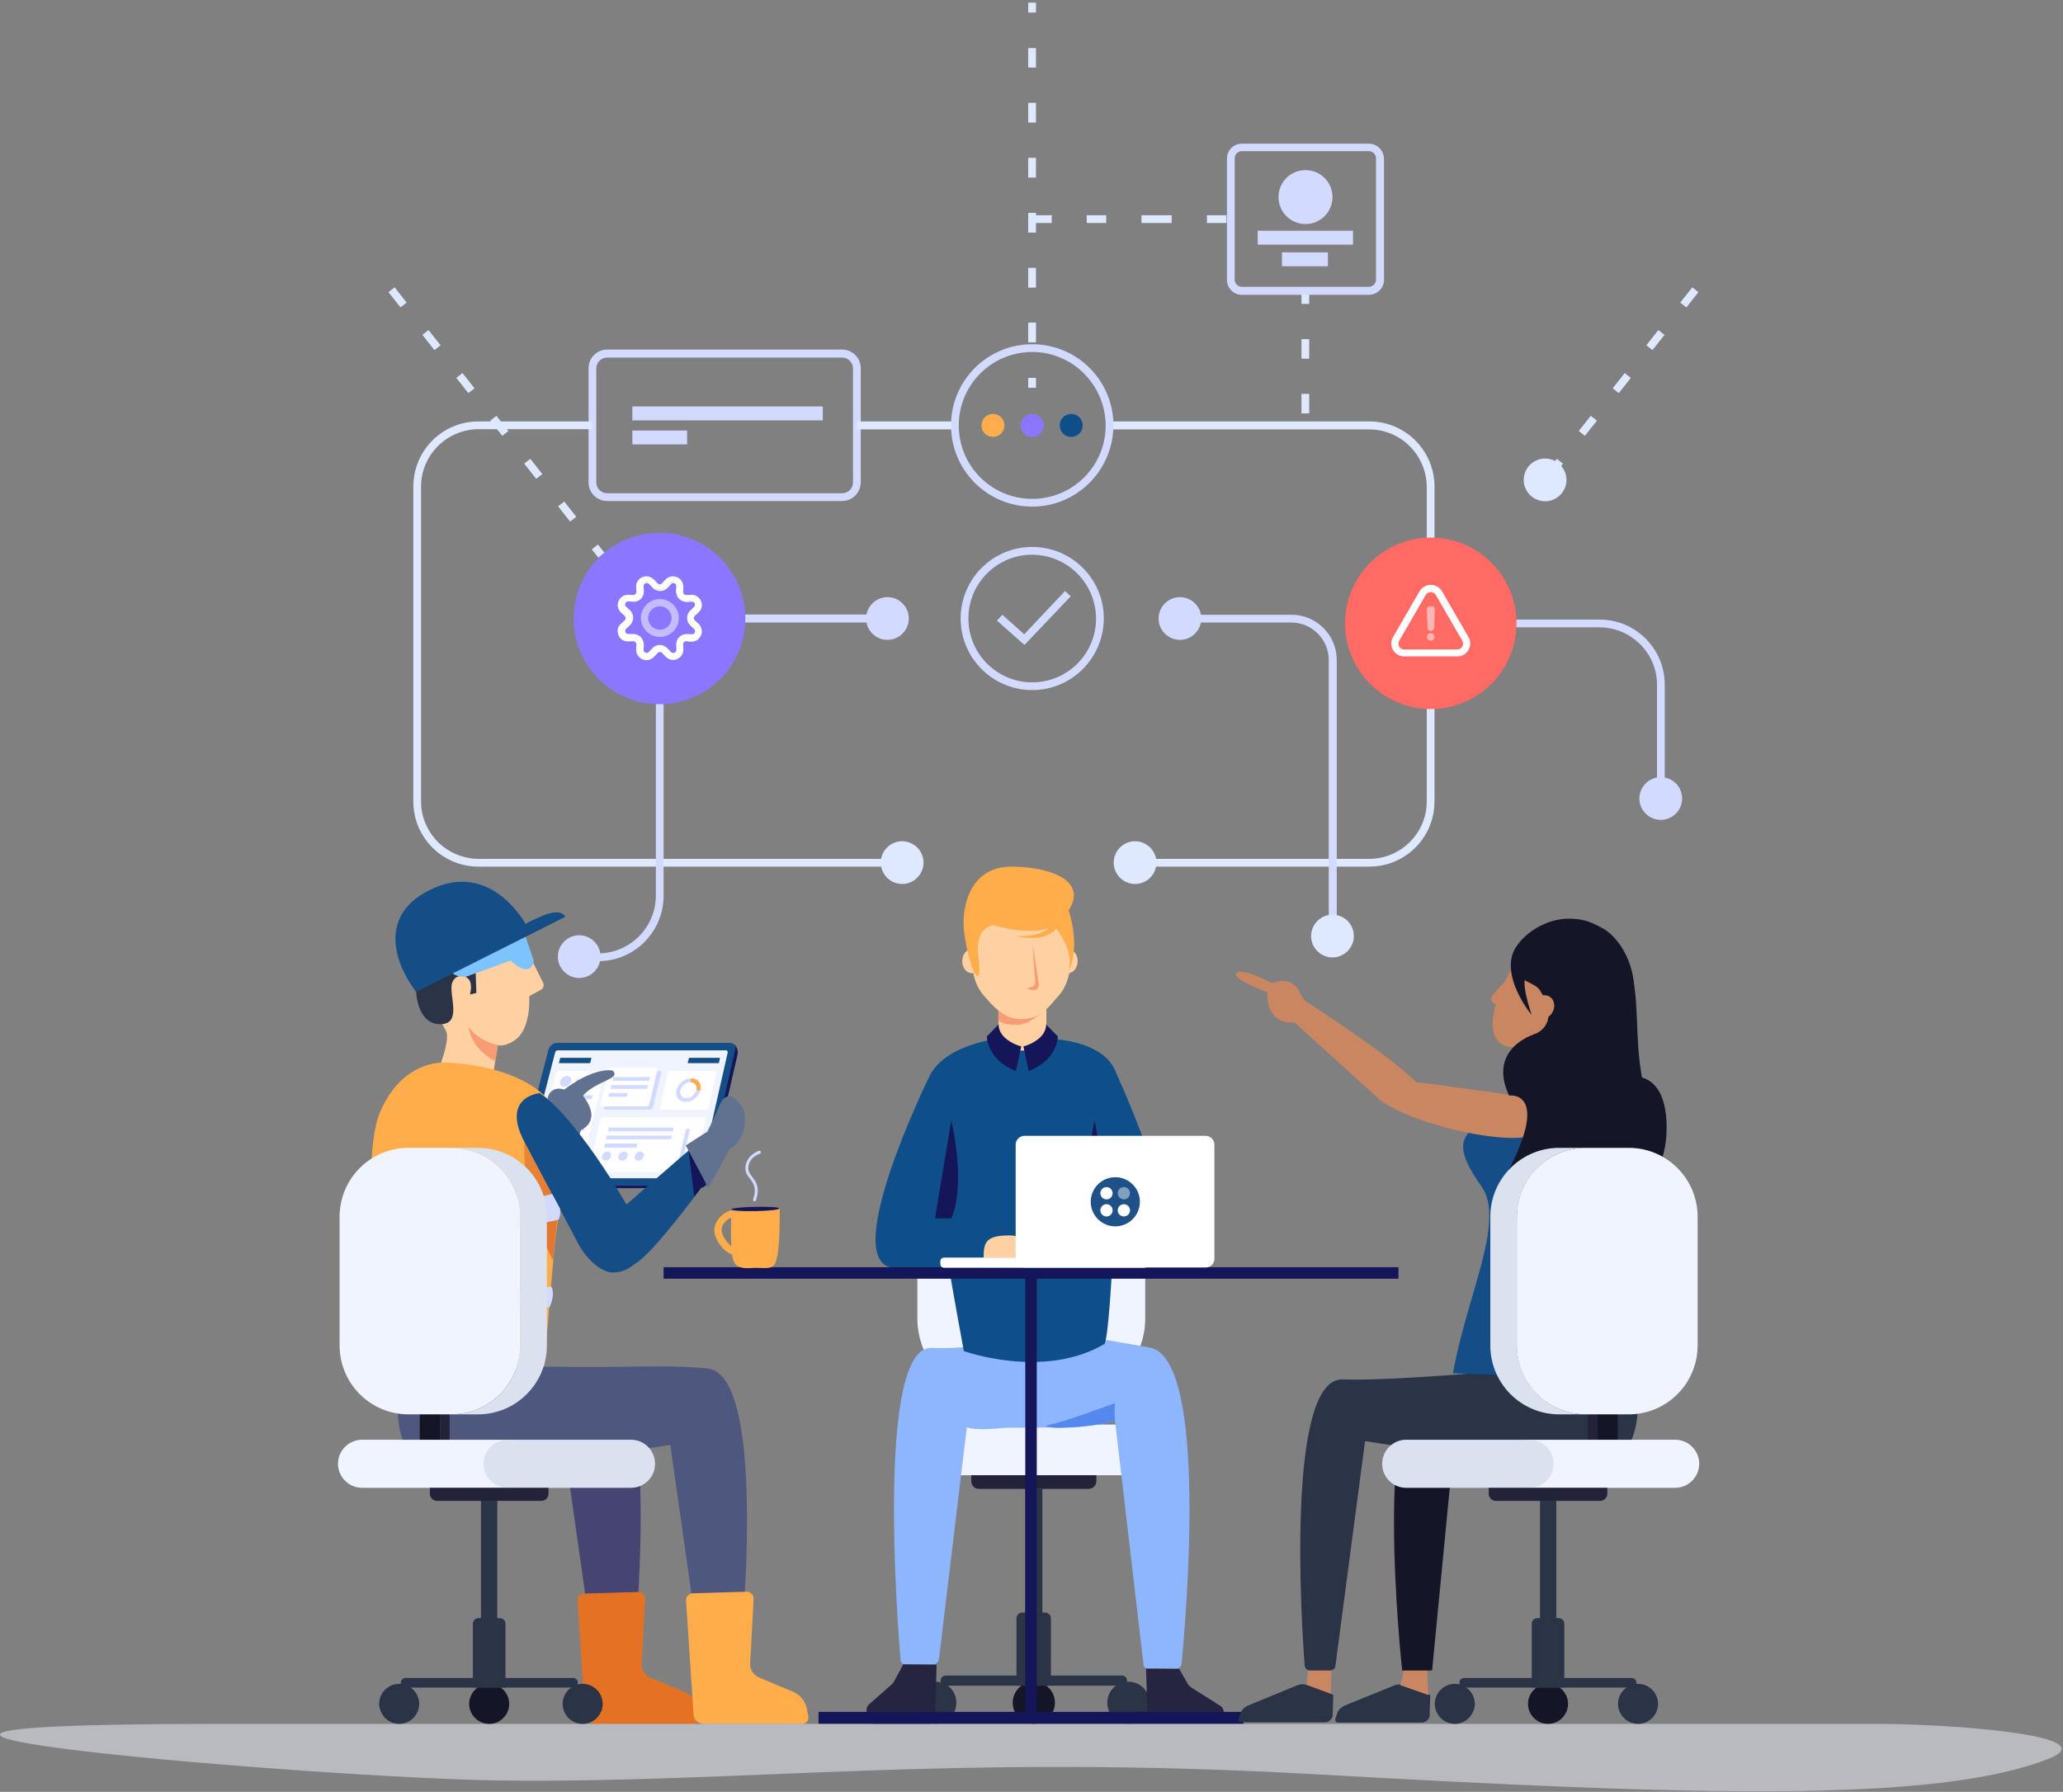 <svg xmlns="http://www.w3.org/2000/svg" xmlns:xlink="http://www.w3.org/1999/xlink" width="617px" height="536px" viewBox="0 0 617 536"><rect x="0" y="0" width="617" height="536" fill="#808080" stroke="none"/><title>logoPlan de travail 84</title><defs><linearGradient x1="48.675%" y1="4.472%" x2="51.863%" y2="80.382%" id="linearGradient-1"><stop stop-color="#C95020" offset="0%"></stop><stop stop-color="#B9230B" offset="72%"></stop></linearGradient></defs><g id="Page-1" stroke="none" stroke-width="1" fill="none" fill-rule="evenodd"><g id="Siteflow" transform="translate(-492, -8601)"><g id="Page"></g><g id="logoPlan-de-travail-84" transform="translate(492, 8601.795)" fill-rule="nonzero"><g id="Group" transform="translate(269.413, 333.455)"><path d="M39.785,181.427 L39.785,181.427 C36.269,181.427 33.473,178.631 33.473,175.116 L33.473,175.116 C33.473,171.601 36.269,168.805 39.785,168.805 L39.785,168.805 C43.3,168.805 46.096,171.601 46.096,175.116 L46.096,175.116 C46.096,178.551 43.22,181.427 39.785,181.427 Z" id="Path" fill="#151528"></path><rect id="Rectangle" fill="#151528" x="35.79" y="71.74" width="6.471" height="24.286"></rect><path d="M49.371,83.883 L28.68,83.883 C15.578,83.883 4.953,73.258 4.953,60.156 L4.953,23.727 C4.953,10.625 15.578,0 28.68,0 L49.371,0 C62.473,0 73.098,10.625 73.098,23.727 L73.098,60.156 C73.098,73.258 62.473,83.883 49.371,83.883 Z" id="Path" fill="#F0F4FF"></path><path d="M7.589,107.051 L66.787,107.051 C71.021,107.051 74.376,103.616 74.376,99.461 L74.376,99.461 C74.376,95.227 70.941,91.872 66.787,91.872 L7.589,91.872 C3.355,91.872 0,95.307 0,99.461 L0,99.461 C0,103.616 3.435,107.051 7.589,107.051 Z" id="Path" fill="#F0F4FF"></path><path d="M56.162,111.125 L23.327,111.125 C22.049,111.125 21.091,110.087 21.091,108.888 L21.091,107.051 L58.478,107.051 L58.478,108.888 C58.478,110.087 57.44,111.125 56.162,111.125 Z" id="Path" fill="#222238"></path><rect id="Rectangle" fill="#2B3447" x="37.228" y="111.125" width="5.113" height="37.867"></rect><path d="M44.897,170.003 L34.592,170.003 L34.592,149.871 C34.592,148.912 35.391,148.114 36.349,148.114 L43.14,148.114 C44.099,148.114 44.897,148.912 44.897,149.871 L44.897,170.003 Z" id="Path" fill="#2B3447"></path><path d="M66.148,170.003 L13.421,170.003 C12.543,170.003 11.903,169.284 11.903,168.485 L11.903,168.485 C11.903,167.606 12.622,166.967 13.421,166.967 L66.148,166.967 C67.027,166.967 67.666,167.686 67.666,168.485 L67.666,168.485 C67.666,169.284 66.947,170.003 66.148,170.003 Z" id="Path" fill="#2B3447"></path><path d="M10.306,181.427 L10.306,181.427 C6.791,181.427 3.994,178.631 3.994,175.116 L3.994,175.116 C3.994,171.601 6.791,168.805 10.306,168.805 L10.306,168.805 C13.821,168.805 16.617,171.601 16.617,175.116 L16.617,175.116 C16.617,178.551 13.821,181.427 10.306,181.427 Z" id="Path" fill="#2B3447"></path><path d="M68.065,181.427 L68.065,181.427 C64.55,181.427 61.754,178.631 61.754,175.116 L61.754,175.116 C61.754,171.601 64.55,168.805 68.065,168.805 L68.065,168.805 C71.58,168.805 74.376,171.601 74.376,175.116 L74.376,175.116 C74.376,178.551 71.58,181.427 68.065,181.427 Z" id="Path" fill="#2B3447"></path></g><rect id="Rectangle" fill="#DEE9FF" x="307.52" y="112.244" width="2.317" height="2.956"></rect><path d="M178.979,166.009 L176.982,163.532 L178.819,162.094 L180.816,164.571 L178.979,166.009 Z M170.511,155.224 L166.916,150.67 L168.753,149.232 L172.348,153.786 L170.511,155.224 Z M160.365,142.441 L156.77,137.888 L158.607,136.45 L162.202,141.003 L160.365,142.441 Z M150.219,129.579 L146.624,125.026 L148.462,123.588 L152.057,128.141 L150.219,129.579 Z M140.073,116.797 L136.478,112.244 L138.316,110.806 L141.911,115.359 L140.073,116.797 Z M129.927,103.935 L126.332,99.381 L128.17,97.943 L131.765,102.497 L129.927,103.935 Z M119.782,91.153 L116.187,86.599 L118.024,85.161 L121.619,89.715 L119.782,91.153 Z" id="Shape" fill="#DEE9FF"></path><path d="M251.837,149.072 L181.615,149.072 C178.5,149.072 176.023,146.596 176.023,143.48 L176.023,109.368 C176.023,106.252 178.5,103.775 181.615,103.775 L251.837,103.775 C254.953,103.775 257.43,106.252 257.43,109.368 L257.43,143.4 C257.43,146.596 254.953,149.072 251.837,149.072 C251.837,149.072 251.837,149.072 251.837,149.072 Z M181.615,106.172 C179.778,106.172 178.34,107.61 178.34,109.447 L178.34,143.48 C178.34,145.317 179.778,146.755 181.615,146.755 L251.837,146.755 C253.675,146.755 255.113,145.317 255.113,143.48 L255.113,109.447 C255.113,107.61 253.675,106.172 251.837,106.172 L181.615,106.172 Z" id="Shape" fill="#D2DAFF"></path><rect id="Rectangle" fill="#D2DAFF" x="189.125" y="120.792" width="56.961" height="4.154"></rect><rect id="Rectangle" fill="#D2DAFF" x="189.125" y="127.982" width="16.377" height="4.154"></rect><g id="Group" transform="translate(123.616, 125.265)" fill="#DEE9FF"><path d="M285.921,4.54114353e-14 L208.11,4.54114353e-14 C208.11,0.399 208.11,0.799 208.11,1.198 C208.11,1.198 208.11,1.198 208.11,1.198 C208.11,1.598 208.11,1.997 208.11,2.397 L285.921,2.397 C295.348,2.397 303.018,10.066 303.098,19.573 L303.098,113.682 C303.098,123.108 295.428,130.778 286.001,130.858 L215.859,130.858 L215.859,133.174 L285.921,133.174 C296.706,133.174 305.414,124.467 305.414,113.682 L305.414,19.493 C305.414,8.788 296.706,4.54114353e-14 285.921,4.54114353e-14 Z" id="Path"></path><path d="M132.695,2.397 L162.014,2.397 C162.014,1.997 162.014,1.598 162.014,1.198 C162.014,0.799 162.014,0.399 162.014,4.54114353e-14 L132.695,4.54114353e-14 L132.695,2.397 Z" id="Path"></path><path d="M2.317,113.682 L2.317,19.493 C2.317,10.066 9.986,2.397 19.493,2.317 L53.605,2.317 L53.605,6.81171529e-14 L19.493,6.81171529e-14 C8.708,6.81171529e-14 2.27057176e-14,8.708 2.27057176e-14,19.493 L2.27057176e-14,113.682 C2.27057176e-14,124.467 8.708,133.174 19.493,133.174 L146.196,133.174 L146.196,130.858 L19.493,130.858 C9.986,130.778 2.317,123.108 2.317,113.682 Z" id="Path"></path></g><path d="M308.718,150.75 C295.297,150.75 284.432,139.885 284.432,126.464 C284.432,113.042 295.297,102.178 308.718,102.178 C322.139,102.178 333.004,113.042 333.004,126.464 C333.004,126.464 333.004,126.464 333.004,126.464 C332.924,139.885 322.06,150.75 308.718,150.75 Z M308.718,104.494 C296.575,104.494 286.749,114.321 286.749,126.464 C286.749,138.607 296.575,148.433 308.718,148.433 C320.861,148.433 330.688,138.607 330.688,126.464 C330.608,114.321 320.781,104.494 308.718,104.494 Z" id="Shape" fill="#D2DAFF"></path><path d="M300.41,126.464 C300.41,128.381 298.892,129.899 296.975,129.899 C295.057,129.899 293.539,128.381 293.539,126.464 C293.539,124.546 295.057,123.029 296.975,123.029 L296.975,123.029 C298.892,123.029 300.41,124.546 300.41,126.464 Z" id="Path" fill="#FFAD4A"></path><path d="M312.153,126.464 C312.153,128.381 310.635,129.899 308.718,129.899 C306.801,129.899 305.283,128.381 305.283,126.464 C305.283,124.546 306.801,123.029 308.718,123.029 L308.718,123.029 C310.635,123.029 312.153,124.546 312.153,126.464 Z" id="Path" fill="#8A76FF"></path><path d="M323.817,126.464 C323.817,128.381 322.299,129.899 320.382,129.899 C318.465,129.899 316.947,128.381 316.947,126.464 C316.947,124.546 318.465,123.029 320.382,123.029 L320.382,123.029 C322.299,123.029 323.817,124.546 323.817,126.464 Z" id="Path" fill="#0E4F8A"></path><g id="Group" opacity="0.24" transform="translate(267.895, 433.476)" fill="#000000"><polygon id="Path" points="10.785 0 10.545 3.835 0 3.835 0 0"></polygon></g><path d="M306.401,396.248 C306.401,396.248 299.132,426.286 316.148,426.286 C326.933,426.286 333.484,424.209 333.484,424.209 L342.032,497.387 C342.112,497.946 342.591,498.345 343.15,498.345 L351.858,498.345 C352.657,498.345 353.296,497.706 353.376,496.907 C354.494,485.323 361.684,405.595 343.869,402.319 C327.572,399.283 306.401,396.248 306.401,396.248 Z" id="Path" fill="#8EB6FF"></path><path d="M310.635,396.248 C310.635,396.248 317.825,424.608 300.889,426.286 C283.953,427.963 289.385,424.209 289.385,424.209 L280.837,495.389 C280.757,496.428 279.878,497.147 278.84,497.147 L270.851,497.147 C270.052,497.147 269.413,496.508 269.333,495.789 C268.374,484.045 262.063,401.52 278.76,402.399 C289.705,402.878 300.649,400.801 310.635,396.248 Z" id="Path" fill="#8EB6FF"></path><rect id="Rectangle" fill="#FFD0A1" x="298.652" y="299.343" width="14.3" height="15.259"></rect><path d="M305.443,302.938 C308.159,302.938 310.715,302.059 312.872,300.541 L312.872,300.541 L311.035,302.618 C308.798,304.136 306.961,305.734 304.244,305.734 C301.768,305.734 300.649,305.734 298.572,304.456 L298.572,300.941 C300.649,302.219 303.046,302.938 305.443,302.938 Z" id="Path" fill="#F99C73"></path><path d="M316.547,286.72 C316.547,288.718 317.825,290.315 319.423,290.315 C321.021,290.315 322.299,288.718 322.299,286.72 C322.299,284.723 321.021,283.125 319.423,283.125 C317.825,283.125 316.547,284.723 316.547,286.72 Z" id="Path" fill="#FFD0A1"></path><path d="M287.787,286.72 C287.787,288.718 289.066,290.315 290.663,290.315 C292.261,290.315 293.539,288.718 293.539,286.72 C293.539,284.723 292.261,283.125 290.663,283.125 C289.066,283.125 287.787,284.723 287.787,286.72 Z" id="Path" fill="#FFD0A1"></path><path d="M320.382,283.445 C320.382,273.379 313.671,265.15 305.443,265.15 C297.214,265.15 290.504,273.299 290.504,283.445 C290.504,288.797 291.223,293.591 294.178,296.946 C296.815,299.902 299.93,304.056 305.443,304.056 C311.594,304.056 313.991,299.902 316.707,296.946 C319.663,293.591 320.382,288.797 320.382,283.445 Z" id="Path" fill="#FFD0A1"></path><path d="M316.627,275.136 C316.627,275.136 311.834,280.329 297.214,275.935 C297.214,275.935 291.382,276.175 292.581,285.522 C293.779,294.869 291.143,289.756 291.143,289.756 C291.143,289.756 288.187,281.687 288.187,275.136 C288.187,268.586 291.063,258.44 302.487,258.44 C313.831,258.44 328.85,262.914 316.627,275.136 Z" id="Path" fill="#FFAD4A"></path><path d="M319.423,270.902 C319.423,270.902 323.498,282.326 319.503,289.676 C319.503,289.516 320.542,287.519 319.423,283.525 C318.305,279.53 314.31,274.817 314.31,274.817" id="Path" fill="#FFAD4A"></path><path d="M308.798,281.368 L310.715,293.671 C310.795,294.31 310.396,295.029 309.757,295.268 L309.757,295.268 C309.197,295.428 308.638,295.428 308.159,295.268 L307.04,294.869 L308.558,294.47 C309.197,294.31 309.677,293.671 309.597,293.032 L308.798,281.368 Z" id="Path" fill="#F99C73"></path><path d="M317.027,275.296 C317.027,275.296 314.949,281.687 303.845,279.211 C303.845,279.211 314.071,279.77 314.63,274.817" id="Path" fill="#FFAD4A"></path><path d="M312.872,309.888 C312.872,309.888 312.233,313.483 305.443,313.483 C298.652,313.483 298.652,309.888 298.652,309.888 C298.652,309.888 276.683,312.125 276.683,326.904 C276.683,341.684 288.267,403.358 288.267,403.358 C288.267,403.358 312.233,411.986 330.368,401.201 C332.445,396.807 334.522,339.207 334.522,324.428 C334.522,309.648 312.633,309.888 312.633,309.888" id="Path" fill="#0E4F8A"></path><path d="M304.564,363.653 C304.564,364.532 305.283,365.171 306.082,365.171 C306.961,365.171 307.6,364.452 307.6,363.653 C307.6,362.774 306.881,362.135 306.082,362.135 C305.203,362.135 304.564,362.854 304.564,363.653 Z" id="Path" fill="#0E4F8A"></path><polygon id="Path" fill="#8EB6FF" points="318.305 426.206 300.889 426.286 307.68 416.22"></polygon><path d="M342.751,498.345 L343.23,512.566 C343.23,513.604 344.109,514.483 345.227,514.483 L364.241,514.483 C365.279,514.483 366.078,513.684 366.078,512.645 C366.078,512.645 366.078,512.566 366.078,512.566 L365.998,511.128 C365.918,510.488 365.599,509.849 365.04,509.53 L356.571,504.177 C355.932,503.778 355.373,503.219 355.054,502.579 L352.657,498.425 L342.751,498.345 Z" id="Path" fill="#252542"></path><path d="M280.118,497.147 L279.639,513.205 C279.639,514.163 278.84,514.882 277.961,514.882 L261.264,514.882 C260.066,514.882 259.107,513.924 259.107,512.725 C259.107,512.645 259.107,512.645 259.107,512.566 L259.187,510.568 C259.187,509.929 259.507,509.37 259.986,508.971 L266.617,503.139 C267.016,502.819 267.336,502.34 267.575,501.86 L270.132,497.067 L280.118,497.147 Z" id="Path" fill="#252542"></path><path d="M277.641,321.871 C277.641,321.871 249.92,378.512 267.975,378.512 C286.03,378.512 290.663,378.353 290.663,378.353" id="Path" fill="#0E4F8A"></path><path d="M333.084,318.596 C333.084,318.596 361.285,378.512 343.15,378.512 C325.015,378.512 320.462,378.353 320.462,378.353" id="Path" fill="#0E4F8A"></path><rect id="Rectangle" fill="#151559" x="198.472" y="378.273" width="219.774" height="3.435"></rect><rect id="Rectangle" fill="#151559" x="244.807" y="511.287" width="127.103" height="3.595"></rect><g id="Group" transform="translate(109.855, 262.954)"><path d="M58.819,168.445 L67.926,232.515 L79.59,232.515 C79.59,232.515 88.617,144.638 69.843,145.597" id="Path" fill="#464473"></path><path d="M10.646,143.839 C10.646,143.839 3.136,173.478 20.872,175.235 C38.607,176.993 90.614,168.445 90.614,168.445 L99.722,232.515 L111.385,232.515 C111.385,232.515 120.413,147.274 101.639,145.597 C81.108,143.839 82.705,146.635 10.646,143.839 Z" id="Path" fill="#4E587F"></path><path d="M62.893,215.02 L65.13,249.132 C65.21,250.73 66.568,251.928 68.166,251.928 L97.645,251.928 C98.683,251.928 99.482,251.13 99.482,250.091 C99.482,250.011 99.482,249.851 99.482,249.771 L99.003,247.375 C98.523,245.138 97.005,243.3 94.928,242.422 L84.703,238.108 C83.025,237.389 81.986,235.711 82.066,233.953 L83.105,214.62 C83.185,213.502 82.306,212.543 81.187,212.463 C81.108,212.463 81.108,212.463 81.028,212.463 L64.89,212.943 C63.772,212.863 62.893,213.822 62.893,215.02 C62.893,214.94 62.893,214.94 62.893,215.02 Z" id="Path" fill="#E57123"></path><path d="M95.328,215.02 L97.565,249.132 C97.645,250.73 99.003,251.928 100.6,251.928 L130.079,251.928 C131.118,251.928 131.917,251.13 131.917,250.091 C131.917,249.931 131.917,249.851 131.917,249.692 L131.437,247.295 C130.958,245.058 129.44,243.221 127.363,242.342 L117.137,238.028 C115.46,237.309 114.421,235.631 114.501,233.874 L115.54,214.541 C115.619,213.422 114.741,212.463 113.622,212.384 C113.542,212.384 113.542,212.384 113.462,212.384 L97.325,212.863 C96.207,212.863 95.328,213.822 95.328,214.94 C95.328,214.94 95.328,214.94 95.328,215.02 Z" id="Path" fill="#FFAD4A"></path><path d="M93.331,78.33 C90.774,80.887 89.576,87.597 85.901,89.595 L88.298,92.311 L93.331,78.33 Z" id="Path" fill="#53627C"></path><path d="M109.788,48.692 L109.947,48.931 C110.666,49.65 110.906,50.689 110.746,51.648 L102.038,89.435 C101.719,90.793 100.521,91.672 99.162,91.672 L46.516,91.672 C45.957,91.672 45.317,91.432 44.918,91.033 L44.039,90.234 L109.788,48.692 Z" id="Path" fill="#151559"></path><path d="M44.119,88.956 L54.185,50.21 C54.505,49.091 55.543,48.292 56.662,48.212 L108.509,48.212 C109.388,48.212 110.107,48.851 110.107,49.65 C110.107,49.81 110.107,49.97 110.027,50.21 L101.24,88.956 C100.92,90.074 99.961,90.873 98.763,90.953 L45.557,90.953 C44.758,91.033 44.039,90.394 43.959,89.515 C44.039,89.355 44.039,89.115 44.119,88.956 Z" id="Path" fill="#154E87"></path><path d="M46.596,88.077 L56.182,51.088 C56.262,50.689 56.582,50.449 56.981,50.449 L107.311,50.449 C107.551,50.449 107.79,50.689 107.79,50.929 C107.79,51.008 107.79,51.008 107.79,51.088 L99.402,88.077 C99.322,88.476 99.003,88.716 98.603,88.716 L47.075,88.716 C46.835,88.716 46.596,88.556 46.596,88.316 C46.516,88.237 46.596,88.157 46.596,88.077 Z" id="Path" fill="#F0F4FF"></path><path d="M62.653,86.878 L49.791,86.878 C49.392,86.878 49.072,86.639 49.072,86.239 C49.072,86.159 49.072,86.08 49.072,86 L56.422,57.479 C56.582,57 57.061,56.601 57.54,56.601 L70.163,56.601 C70.562,56.601 70.882,56.84 70.882,57.24 C70.882,57.32 70.882,57.4 70.882,57.479 L63.772,86 C63.612,86.479 63.133,86.878 62.653,86.878 Z" id="Path" fill="#FFFFFF"></path><path d="M84.623,68.185 L71.201,68.185 C70.962,68.185 70.802,68.025 70.722,67.785 C70.722,67.705 70.722,67.705 70.722,67.625 L73.358,57.16 C73.438,56.84 73.758,56.601 74.077,56.601 L87.419,56.601 C87.658,56.601 87.818,56.76 87.898,57 C87.898,57.08 87.898,57.08 87.898,57.16 L85.422,67.625 C85.182,67.945 84.942,68.185 84.623,68.185 Z" id="Path" fill="#D2DAFF"></path><path d="M101.399,68.185 L87.978,68.185 C87.738,68.185 87.579,68.025 87.499,67.785 C87.499,67.705 87.499,67.705 87.499,67.625 L89.975,57.16 C90.055,56.84 90.295,56.601 90.614,56.601 L103.956,56.601 C104.195,56.601 104.355,56.76 104.435,57 C104.435,57.08 104.435,57.08 104.435,57.16 L102.038,67.625 C102.038,67.945 101.719,68.105 101.399,68.185 Z" id="Path" fill="#FFFFFF"></path><path d="M96.686,86.878 L66.887,86.878 C66.488,86.878 66.089,86.559 66.089,86.159 C66.089,86.08 66.089,86 66.089,85.92 L69.683,71.38 C69.843,70.821 70.323,70.421 70.882,70.421 L100.361,70.421 C100.76,70.342 101.16,70.661 101.16,71.061 C101.16,71.14 101.16,71.3 101.16,71.38 L97.804,85.92 C97.804,86.479 97.325,86.878 96.686,86.878 Z" id="Path" fill="#FFFFFF"></path><polygon id="Path" fill="#154E87" points="66.648 54.284 57.301 54.284 57.7 52.686 67.047 52.686"></polygon><polygon id="Path" fill="#154E87" points="105.154 54.284 95.807 54.284 96.207 52.686 105.474 52.686"></polygon><path d="M60.976,59.716 C60.736,60.595 59.857,61.234 58.899,61.314 C58.259,61.314 57.62,60.835 57.62,60.196 C57.62,60.036 57.62,59.876 57.7,59.716 C57.94,58.838 58.819,58.198 59.777,58.119 C60.416,58.119 61.056,58.598 61.056,59.237 C61.056,59.397 61.056,59.557 60.976,59.716 Z" id="Path" fill="#D2DAFF"></path><polygon id="Path" fill="#D2DAFF" points="68.325 60.276 62.334 60.276 62.573 59.157 68.565 59.157"></polygon><polygon id="Path" fill="#D2DAFF" points="91.413 74.656 72 74.656 72.24 73.537 91.653 73.537"></polygon><polygon id="Path" fill="#D2DAFF" points="90.854 77.052 71.361 77.052 71.681 75.934 91.094 75.934"></polygon><polygon id="Path" fill="#D2DAFF" points="80.548 79.529 70.802 79.529 71.042 78.33 80.788 78.33"></polygon><path d="M59.777,64.51 C59.538,65.388 58.659,66.107 57.7,66.107 C57.061,66.107 56.422,65.628 56.422,64.989 C56.422,64.829 56.422,64.669 56.502,64.51 C56.742,63.631 57.62,62.912 58.579,62.912 C59.218,62.912 59.857,63.391 59.857,64.03 C59.857,64.19 59.857,64.35 59.777,64.51 Z" id="Path" fill="#D2DAFF"></path><polygon id="Path" fill="#D2DAFF" points="67.127 65.069 61.135 65.069 61.375 63.871 67.367 63.871"></polygon><path d="M58.579,69.223 C58.339,70.102 57.461,70.741 56.502,70.821 C55.863,70.821 55.224,70.342 55.224,69.702 C55.224,69.543 55.224,69.383 55.304,69.223 C55.543,68.344 56.422,67.705 57.381,67.625 C58.02,67.625 58.659,68.105 58.659,68.824 C58.659,68.904 58.579,69.063 58.579,69.223 Z" id="Path" fill="#D2DAFF"></path><polygon id="Path" fill="#D2DAFF" points="65.929 69.782 59.937 69.782 60.177 68.664 66.168 68.664"></polygon><path d="M57.381,73.937 C57.141,74.815 56.262,75.454 55.304,75.534 C54.664,75.614 54.025,75.055 54.025,74.416 C54.025,74.256 54.025,74.096 54.105,73.937 C54.345,73.058 55.224,72.419 56.182,72.339 C56.821,72.339 57.461,72.818 57.461,73.457 C57.461,73.697 57.381,73.857 57.381,73.937 Z" id="Path" fill="#D2DAFF"></path><polygon id="Path" fill="#D2DAFF" points="64.73 74.576 58.739 74.576 58.978 73.377 64.97 73.377"></polygon><path d="M56.182,78.73 C55.943,79.609 55.064,80.328 54.105,80.328 C53.466,80.328 52.827,79.848 52.827,79.209 C52.827,79.049 52.827,78.89 52.907,78.73 C53.147,77.851 54.025,77.212 54.984,77.132 C55.623,77.132 56.262,77.611 56.262,78.251 C56.182,78.41 56.182,78.57 56.182,78.73 Z" id="Path" fill="#D2DAFF"></path><polygon id="Path" fill="#D2DAFF" points="63.532 79.289 57.461 79.289 57.78 78.171 63.772 78.171"></polygon><path d="M54.904,83.443 C54.664,84.322 53.786,85.041 52.827,85.041 C52.188,85.121 51.549,84.562 51.549,83.923 C51.549,83.763 51.549,83.603 51.629,83.443 C51.948,82.564 52.747,81.845 53.706,81.845 C54.345,81.845 54.984,82.325 54.984,82.964 C54.984,83.204 54.984,83.363 54.904,83.443 Z" id="Path" fill="#D2DAFF"></path><polygon id="Path" fill="#D2DAFF" points="62.334 84.082 56.262 84.082 56.582 82.884 62.653 82.884"></polygon><path d="M95.248,65.868 C93.73,65.948 92.452,64.829 92.372,63.311 C92.372,62.992 92.372,62.672 92.452,62.353 C93.011,60.355 94.769,58.917 96.846,58.838 C98.364,58.758 99.642,59.956 99.722,61.394 C99.722,61.714 99.722,62.033 99.642,62.353 C99.083,64.35 97.325,65.788 95.248,65.868 Z M96.606,59.956 C95.248,60.036 94.05,60.995 93.65,62.353 C93.331,63.311 93.89,64.35 94.848,64.669 C95.088,64.749 95.248,64.749 95.488,64.749 C96.846,64.669 98.044,63.711 98.443,62.353 C98.763,61.394 98.204,60.355 97.245,60.036 C97.085,60.036 96.846,59.956 96.606,59.956 Z" id="Shape" fill="#D2DAFF"></path><path d="M99.642,62.353 L98.443,62.353 C98.763,61.394 98.204,60.355 97.245,60.036 C97.005,59.956 96.846,59.956 96.606,59.956 L96.846,58.838 C98.364,58.758 99.642,59.876 99.722,61.394 C99.722,61.714 99.722,62.033 99.642,62.353 Z" id="Path" fill="#FFAD4A"></path><polygon id="Path" fill="#D2DAFF" points="94.289 83.443 93.171 83.443 95.328 73.937 96.526 73.937"></polygon><path d="M72.879,82.085 C72.639,82.884 72,83.443 71.201,83.443 C70.642,83.443 70.163,83.044 70.083,82.485 C70.083,82.325 70.083,82.245 70.163,82.085 C70.402,81.286 71.042,80.727 71.84,80.727 C72.4,80.727 72.879,81.126 72.959,81.686 C72.959,81.845 72.959,82.005 72.879,82.085 Z" id="Path" fill="#D2DAFF"></path><path d="M77.832,82.085 C77.592,82.884 76.953,83.443 76.154,83.443 C75.595,83.443 75.116,83.044 75.036,82.485 C75.036,82.325 75.036,82.245 75.116,82.085 C75.356,81.286 75.995,80.727 76.794,80.727 C77.353,80.727 77.832,81.126 77.912,81.686 C77.912,81.845 77.832,82.005 77.832,82.085 Z" id="Path" fill="#D2DAFF"></path><path d="M82.705,82.085 C82.466,82.884 81.827,83.443 81.028,83.443 C80.468,83.443 79.989,83.044 79.909,82.405 C79.909,82.245 79.909,82.165 79.989,82.085 C80.229,81.286 80.868,80.727 81.667,80.727 C82.226,80.727 82.705,81.126 82.785,81.686 C82.705,81.845 82.705,82.005 82.705,82.085 Z" id="Path" fill="#D2DAFF"></path><path d="M83.584,67.226 L70.163,67.226 C69.923,67.226 69.763,67.066 69.683,66.826 C69.683,66.747 69.683,66.747 69.683,66.667 L72.32,56.201 C72.4,55.882 72.719,55.642 73.039,55.642 L86.38,55.642 C86.62,55.642 86.78,55.802 86.78,56.041 C86.78,56.121 86.78,56.121 86.78,56.201 L84.303,66.667 C84.223,66.986 83.904,67.226 83.584,67.226 Z" id="Path" fill="#FFFFFF"></path><polygon id="Path" fill="#D2DAFF" points="84.223 59.557 73.358 59.557 73.598 58.438 84.543 58.438"></polygon><polygon id="Path" fill="#D2DAFF" points="83.664 61.953 72.719 61.953 73.039 60.835 83.984 60.835"></polygon><polygon id="Path" fill="#D2DAFF" points="77.592 64.35 72.16 64.35 72.4 63.231 77.912 63.231"></polygon><path d="M38.287,124.346 C44.598,118.514 58.978,82.964 58.978,82.964 L50.91,75.135 L27.422,108.129" id="Path" fill="#154E87"></path><path d="M46.196,78.251 L57.78,91.432 L63.932,74.256 C63.932,74.256 70.482,71.7 64.491,64.03 C67.367,60.515 73.918,59.077 73.918,57.639 C73.918,56.201 72.719,56.361 71.361,56.441 C65.449,56.92 58.899,62.193 58.899,62.193 C58.899,62.193 55.144,60.675 53.945,64.59 C53.226,66.826 52.827,69.143 52.747,71.46 L46.196,78.251 Z" id="Path" fill="#617291"></path><path d="M16.318,113.641 C18.155,123.148 23.029,127.622 25.345,128.58 C31.736,131.137 40.604,126.423 40.125,119.233 C39.645,112.043 28.221,71.54 17.117,59.157 C17.117,59.157 3.216,56.84 7.211,74.735 C11.205,92.63 16.318,113.641 16.318,113.641 Z" id="Path" fill="#154E87"></path><path d="M37.249,60.036 L39.006,48.851 C39.006,48.851 40.604,49.65 43.879,47.573 C49.152,44.298 48.433,34.232 48.433,34.232 L51.948,32.315 C52.667,31.915 52.987,30.956 52.587,30.237 L42.441,9.866 L37.249,8.827 L13.202,25.524 C13.202,25.524 22.389,42.301 23.588,44.777 C24.786,47.254 21.591,55.402 21.591,55.402 L37.249,60.036 Z" id="Shape" fill="#FFD0A1"></path><path d="M14.56,32.235 C14.56,32.235 14.56,42.46 21.67,42.62 C28.781,42.78 24.067,33.353 25.425,30.158 C25.905,28.64 27.502,27.841 29.02,28.32 C29.739,28.56 30.378,29.039 30.698,29.758 C31.417,31.356 30.698,33.753 30.698,33.753 L32.615,33.273 L32.296,23.607 L14.56,32.235 Z" id="Path" fill="#2B3447"></path><polyline id="Path" fill="#2B366F" points="34.932 8.588 35.012 8.667 34.932 8.588"></polyline><path d="M9.128,155.663 C6.651,152.227 -3.814,86.559 3.855,68.824 C10.965,52.367 24.147,54.124 24.147,54.124 C24.147,54.124 46.116,54.603 55.064,66.347 C63.372,77.212 56.981,95.746 55.783,111.245 L52.907,144.958 C52.827,145.037 23.029,146.316 9.128,155.663 Z" id="Path" fill="#FFAD4A"></path><path d="M46.995,77.691 C46.995,77.691 45.717,93.909 55.543,113.242 C56.023,106.611 57.381,97.504 57.381,97.504 L46.995,77.691 Z" id="Path" fill="url(#linearGradient-1)" opacity="0.4"></path><path d="M29.34,28.48 L42.841,23.607 C42.841,23.607 48.673,29.439 49.791,23.607 L47.315,16.417 L25.425,27.202 C25.345,27.202 26.224,28.48 29.34,28.48 Z" id="Path" fill="#7DC4FF"></path><path d="M14.56,32.954 L59.218,10.505 C59.218,10.505 58.259,7.709 52.428,10.185 C46.596,12.662 47.395,12.742 47.395,12.742 C47.395,12.742 37.568,-5.712 20.153,1.797 C4.494,8.508 6.492,22.009 14.56,32.954 Z" id="Path" fill="#154E87"></path><path d="M62.334,106.851 C65.769,114.041 70.642,116.597 72.639,116.837 C78.232,117.556 84.303,111.964 82.466,106.291 C80.628,100.619 62.973,70.741 51.549,63.231 C51.549,63.231 39.965,64.27 46.915,77.691 C54.025,91.113 62.334,106.851 62.334,106.851 Z" id="Path" fill="#154E87"></path><path d="M39.086,48.931 C39.086,48.931 33.174,47.733 30.378,43.419 C30.378,43.419 30.378,49.411 38.287,53.725 L39.086,48.931 Z" id="Path" fill="#F99C73"></path><path d="M79.989,114.36 C86.22,110.925 104.515,85.201 104.515,85.201 L99.562,77.372 L74.397,99.261" id="Path" fill="#154E87"></path><path d="M95.248,78.89 L101.959,91.672 L108.35,80.008 C108.35,80.008 113.702,77.771 112.823,69.223 C112.743,68.105 108.27,59.956 105.314,66.986 C104.036,70.022 101.719,74.735 101.719,74.735 L95.248,78.89 Z" id="Path" fill="#617291"></path><polygon id="Path" fill="#151559" points="96.047 80.407 97.804 94.228 101.08 89.914"></polygon><path d="M1.538,98.063 C1.538,98.063 -1.577,93.429 1.059,90.873 C1.059,90.873 28.461,100.06 55.304,93.429 L57.62,97.743 C57.62,97.743 58.02,99.82 57.141,101.099 C55.783,101.578 25.984,108.129 1.538,98.063 Z" id="Path" fill="#D2DAFF"></path><path d="M2.337,117.476 C0.74,118.434 1.459,123.947 3.456,124.346 C3.456,124.346 22.789,131.456 54.505,127.302 C54.505,127.302 56.422,123.388 54.984,121.071 C55.064,121.071 23.348,127.302 2.337,117.476 Z" id="Path" fill="#D2DAFF"></path></g><g id="Group" transform="translate(369.651, 274.018)"><path d="M58.102,232.236 L57.942,238.148 C57.942,239.426 56.823,240.465 55.545,240.465 L30.54,240.465 C30.061,240.465 29.661,240.065 29.661,239.586 C29.661,239.506 29.661,239.426 29.741,239.266 L30.3,237.669 C30.62,236.71 31.419,235.911 32.378,235.432 L47.317,229.36 C48.195,229.041 49.154,228.961 50.033,229.28 L58.102,232.236 Z" id="Path" fill="#2B3447"></path><polygon id="Path" fill="#C98661" points="21.832 222.25 21.113 229.28 28.383 231.837 28.623 222.889"></polygon><polygon id="Path" fill="#C98661" points="50.352 224.327 49.154 229.28 57.542 232.236 56.983 221.691"></polygon><path d="M29.102,232.156 L28.942,238.068 C28.942,239.346 27.824,240.385 26.546,240.385 L1.62,240.385 C1.141,240.385 0.742,239.985 0.742,239.506 C0.742,239.426 0.742,239.346 0.822,239.266 L1.381,237.669 C1.7,236.71 2.499,235.911 3.458,235.432 L18.397,229.28 C19.276,228.961 20.234,228.881 21.113,229.201 L29.102,232.156 Z" id="Path" fill="#2B3447"></path><path d="M127.765,77.332 C127.765,77.652 128.004,77.891 128.244,77.891 C128.563,77.891 128.803,77.652 128.803,77.332 C128.803,77.013 128.563,76.773 128.324,76.773 C128.004,76.773 127.765,77.013 127.765,77.332" id="Path" fill="#E1BE8A"></path><path d="M65.451,154.664 L58.661,224.887 L49.713,224.887 C49.713,224.887 40.127,137.568 58.901,138.527" id="Path" fill="#151528"></path><path d="M118.657,131.656 C118.657,131.656 126.167,161.295 108.432,163.053 C90.696,164.81 38.609,156.262 38.609,156.262 L29.741,223.528 C29.661,224.327 28.942,224.887 28.143,224.887 L22.152,224.887 C21.353,224.887 20.634,224.247 20.554,223.449 C19.675,212.344 14.722,136.929 32.058,137.808 C50.912,138.687 118.657,131.656 118.657,131.656 Z" id="Path" fill="#2B3447"></path><path d="M80.391,18.854 L76.716,22.928 C76.157,23.567 76.236,24.606 76.876,25.165 C77.035,25.325 77.195,25.405 77.435,25.484 L79.752,26.683 L80.391,18.854 Z" id="Path" fill="#C98661"></path><path d="M120.734,134.133 C120.734,134.133 118.977,141.003 105.556,140.604 C92.134,140.205 85.344,136.769 85.344,136.769 L120.734,134.133 Z" id="Path" fill="#8EB6FF"></path><path d="M105.236,47.294 C110.908,59.996 120.814,100.5 107.553,104.734 C94.291,108.968 96.368,88.197 96.368,88.197 L105.236,47.294 Z" id="Path" fill="#C98661"></path><path d="M87.021,9.427 C81.589,13.022 68.567,39.385 84.225,38.506 C84.944,42.98 84.944,47.454 84.225,51.928 C84.225,51.928 93.972,54.324 97.087,47.773 L94.291,36.03 L111.068,25.325 L102.44,15.259 L87.021,9.427 Z" id="Path" fill="#C98661"></path><path d="M84.225,48.173 C77.355,65.269 58.821,59.597 73.36,79.969 C80.79,90.354 69.126,112.244 64.892,135.97 L118.977,137.968 C118.977,137.968 106.354,95.547 110.908,72.938 C114.823,53.126 102.36,48.892 97.087,43.459 C97.087,43.539 90.776,49.291 84.225,48.173 Z" id="Path" fill="#154E87"></path><path d="M53.868,48.892 C61.297,49.691 85.903,53.286 85.903,53.286 C94.131,55.682 94.611,64.31 85.663,65.429 C76.716,66.547 53.628,61.674 43.163,54.324 L14.323,28.121 L20.075,24.126 C20.075,24.286 45.319,40.184 53.868,48.892 Z" id="Path" fill="#C98661"></path><path d="M19.356,22.608 C19.356,22.608 17.199,16.537 10.887,19.333 C10.887,19.333 0.901,13.981 0.023,16.617 C-0.537,18.294 9.449,22.049 9.449,22.049 C9.449,22.049 8.411,31.157 16.959,31.077 C25.507,30.997 19.356,22.608 19.356,22.608 Z" id="Path" fill="#C98661"></path><path d="M84.225,38.506 C86.542,37.787 88.699,36.589 90.616,35.071 C90.616,35.071 88.14,40.344 84.625,42.501 L84.225,38.506 Z" id="Path" fill="#845B46"></path><path d="M82.707,14.54 C80.63,8.548 89.977,0.08 99.324,4.54114353e-14 C103.159,4.54114353e-14 105.476,0.479 109.949,3.036 C114.982,5.912 121.933,16.217 117.858,29.559 C113.544,43.859 91.735,49.611 89.098,34.592 C89.098,34.592 97.487,32.195 91.016,21.57 C89.498,18.934 84.225,18.854 82.707,14.54 Z" id="Path" fill="#151528"></path><path d="M83.746,8.548 C79.112,15.738 86.143,25.964 88.459,28.84 C88.459,28.84 84.385,17.256 87.421,16.857 C90.457,16.457 87.421,13.821 87.421,13.821 L83.746,8.548 Z" id="Path" fill="#151528"></path><path d="M118.018,14.7 C121.933,28.36 117.139,44.818 126.646,62.553 C126.646,62.553 117.699,71.021 109.151,60.476 C100.602,49.93 110.988,24.206 110.988,24.206 L118.018,14.7 Z" id="Path" fill="#151528"></path><path d="M89.178,34.592 C89.178,34.592 75.118,38.746 81.669,52.886 C81.669,52.886 93.572,51.209 82.228,73.897 C74.319,89.715 87.66,93.949 96.928,93.23 C107.872,92.351 128.803,84.922 128.803,62.553 C128.803,44.818 117.699,47.294 117.699,47.294 L108.751,33.234" id="Path" fill="#151528"></path><path d="M94.531,28.201 C93.412,29.958 91.335,30.597 89.817,29.639 C88.3,28.68 88.06,26.523 89.098,24.765 C90.137,23.008 92.294,22.369 93.812,23.327 C95.33,24.286 95.649,26.523 94.531,28.201 Z" id="Path" fill="#C98661"></path></g><path d="M294.178,375.477 L308.239,375.477 C308.239,375.477 308.079,368.766 302.087,368.766 C294.658,368.686 294.178,371.003 294.178,375.477 Z" id="Path" fill="#FFD0A1"></path><path d="M333.484,418.936 C329.809,420.214 319.263,424.289 312.633,425.727 C313.751,426.126 314.949,426.286 316.148,426.286 C326.933,426.286 333.484,424.209 333.484,424.209 C333.324,422.371 333.324,420.614 333.484,418.936 Z" id="Path" fill="#5488EF"></path><rect id="Rectangle" fill="#DEE9FF" x="307.52" y="4.54747351e-13" width="2.317" height="2.956"></rect><path d="M309.837,101.618 L307.52,101.618 L307.52,95.707 L309.837,95.707 L309.837,101.618 Z M309.837,85.241 L307.52,85.241 L307.52,79.329 L309.837,79.329 L309.837,85.241 Z M309.837,68.784 L307.52,68.784 L307.52,62.872 L309.837,62.872 L309.837,68.784 Z M309.837,52.327 L307.52,52.327 L307.52,46.415 L309.837,46.415 L309.837,52.327 Z M309.837,35.87 L307.52,35.87 L307.52,29.958 L309.837,29.958 L309.837,35.87 Z M309.837,19.413 L307.52,19.413 L307.52,13.581 L309.837,13.581 L309.837,19.413 Z" id="Shape" fill="#DEE9FF"></path><path d="M497.894,238.068 L495.578,238.068 L495.578,204.036 C495.578,194.609 487.908,186.939 478.402,186.86 L443.81,186.86 L443.81,184.543 L478.402,184.543 C489.187,184.543 497.894,193.251 497.894,204.036 L497.894,238.068 Z" id="Path" fill="#D2DAFF"></path><path d="M178.819,286.721 L171.869,286.721 L171.869,284.404 L178.819,284.404 C188.326,284.404 196.075,276.734 196.155,267.228 L196.155,206.832 L198.472,206.832 L198.472,267.228 C198.392,278.092 189.604,286.8 178.819,286.721 Z" id="Path" fill="#D2DAFF"></path><path d="M197.114,196.526 L194.797,196.526 C194.797,189.096 200.868,183.025 208.298,183.025 L265.498,183.025 L265.498,185.422 L208.298,185.422 C202.067,185.422 197.114,190.375 197.114,196.526 Z" id="Path" fill="#D2DAFF"></path><path d="M399.711,280.489 L397.395,280.489 L397.395,196.606 C397.395,190.455 392.362,185.422 386.21,185.422 L352.976,185.422 L352.976,183.105 L386.29,183.105 C393.72,183.105 399.791,189.176 399.791,196.606 L399.791,280.489 L399.711,280.489 Z" id="Path" fill="#D2DAFF"></path><path d="M404.904,279.211 C404.904,282.726 402.028,285.602 398.513,285.602 C394.998,285.602 392.122,282.726 392.122,279.211 C392.122,275.696 394.998,272.82 398.513,272.82 C402.028,272.82 404.904,275.616 404.904,279.211 Z" id="Path" fill="#DEE9FF"></path><path d="M453.556,185.661 C453.556,199.801 442.052,211.305 427.912,211.305 C413.772,211.305 402.268,199.801 402.268,185.661 C402.268,171.521 413.772,160.017 427.912,160.017 L427.912,160.017 C442.132,160.017 453.556,171.521 453.556,185.661 Z" id="Path" fill="#FF6B64"></path><path d="M463.862,142.441 L462.024,141.003 L465.619,136.45 L467.457,137.888 L463.862,142.441 Z M474.008,129.579 L472.17,128.141 L475.765,123.588 L477.603,125.026 L474.008,129.579 Z M484.154,116.797 L482.316,115.359 L485.911,110.806 L487.749,112.244 L484.154,116.797 Z M494.22,103.935 L492.382,102.497 L495.977,97.943 L497.815,99.381 L494.22,103.935 Z M504.365,91.153 L502.528,89.715 L506.123,85.161 L507.96,86.599 L504.365,91.153 Z" id="Shape" fill="#DEE9FF"></path><path d="M503.087,238.068 C503.087,241.583 500.211,244.459 496.696,244.459 C493.181,244.459 490.305,241.583 490.305,238.068 C490.305,234.553 493.181,231.677 496.696,231.677 C500.211,231.677 503.087,234.473 503.087,238.068 Z" id="Path" fill="#D2DAFF"></path><path d="M271.81,184.223 C271.81,187.738 268.934,190.614 265.418,190.614 C261.903,190.614 259.027,187.738 259.027,184.223 C259.027,180.708 261.903,177.832 265.418,177.832 C268.934,177.832 271.81,180.708 271.81,184.223 Z" id="Path" fill="#D2DAFF"></path><path d="M468.495,142.761 C468.495,146.276 465.619,149.152 462.104,149.152 C458.589,149.152 455.713,146.276 455.713,142.761 C455.713,139.246 458.589,136.37 462.104,136.37 C465.619,136.37 468.495,139.246 468.495,142.761 Z" id="Path" fill="#DEE9FF"></path><path d="M276.203,257.241 C276.203,260.757 273.327,263.633 269.812,263.633 C266.297,263.633 263.421,260.757 263.421,257.241 C263.421,253.726 266.297,250.85 269.812,250.85 C273.327,250.85 276.203,253.726 276.203,257.241 Z" id="Path" fill="#DEE9FF"></path><path d="M179.618,285.362 C179.618,288.877 176.742,291.753 173.227,291.753 C169.712,291.753 166.836,288.877 166.836,285.362 C166.836,281.847 169.712,278.971 173.227,278.971 C176.742,278.971 179.618,281.847 179.618,285.362 Z" id="Path" fill="#D2DAFF"></path><path d="M359.288,184.223 C359.288,187.738 356.412,190.614 352.897,190.614 C349.381,190.614 346.505,187.738 346.505,184.223 C346.505,180.708 349.381,177.832 352.897,177.832 C356.412,177.832 359.288,180.708 359.288,184.223 Z" id="Path" fill="#D2DAFF"></path><path d="M345.866,257.241 C345.866,260.757 342.99,263.633 339.475,263.633 C335.96,263.633 333.084,260.757 333.084,257.241 C333.084,253.726 335.96,250.85 339.475,250.85 C342.99,250.85 345.866,253.726 345.866,257.241 Z" id="Path" fill="#DEE9FF"></path><path d="M171.549,184.223 C171.549,198.443 183.053,209.867 197.273,209.867 C211.494,209.867 222.918,198.363 222.918,184.223 C222.918,170.083 211.414,158.579 197.273,158.579 C183.053,158.579 171.549,170.003 171.549,184.223 C171.549,184.223 171.549,184.223 171.549,184.223 Z" id="Path" fill="#8A76FF"></path><path d="M64.738,514.882 C-100.951,514.882 97.572,531.18 149.58,531.819 C222.359,532.697 284.432,523.75 393.879,529.981 C503.327,536.133 578.422,538.849 612.615,525.348 C630.989,518.078 580.899,514.882 562.285,514.882 L64.738,514.882 Z" id="Path" fill="#F0F4FF" opacity="0.5"></path><path d="M284.512,334.334 L279.639,363.653 L284.512,363.653 C284.512,363.653 289.066,355.345 284.512,334.334 Z" id="Path" fill="#151559"></path><path d="M327.412,334.334 L332.285,363.653 L327.412,363.653 C327.412,363.653 322.779,355.345 327.412,334.334 Z" id="Path" fill="#151559"></path><path d="M298.652,305.654 L295.137,309.249 C295.137,309.249 295.217,316.359 303.845,319.555 L305.443,312.205 C305.443,312.285 298.652,310.447 298.652,305.654 Z" id="Path" fill="#151559"></path><path d="M312.872,305.654 L316.387,309.249 C316.387,309.249 316.308,316.359 307.68,319.555 L306.082,312.205 C306.082,312.285 312.872,310.447 312.872,305.654 Z" id="Path" fill="#151559"></path><path d="M220.042,374.678 C216.926,374.598 213.571,370.044 213.651,367.088 C213.731,364.132 216.766,361.097 219.882,361.177 C222.518,361.256 224.356,363.813 224.276,367.328 C224.116,371.962 222.598,374.678 220.042,374.678 Z M219.802,363.254 C218.124,363.174 215.808,365.091 215.808,367.088 C215.728,369.086 218.444,372.521 220.122,372.521 C221.32,372.521 222.039,369.884 222.119,367.248 C222.199,365.73 221.719,363.254 219.802,363.254 L219.802,363.254 Z" id="Shape" fill="#FFAD4A"></path><path d="M231.626,377.474 C230.507,379.151 227.711,378.273 224.915,378.512 C219.083,378.992 219.083,376.435 218.764,372.121 C218.524,368.446 218.524,364.692 218.843,360.937 L219.243,360.937 L233.223,360.617 C233.064,360.697 233.623,374.438 231.626,377.474 Z" id="Path" fill="#FFAD4A"></path><path d="M233.064,360.697 C233.064,361.097 229.868,361.416 225.874,361.496 C221.879,361.576 218.684,361.336 218.684,361.017 C218.684,360.617 221.879,360.298 225.874,360.218 C229.868,360.138 233.064,360.298 233.064,360.697 Z" id="Path" fill="#151559"></path><path d="M225.714,358.54 C225.634,358.54 225.634,358.54 225.554,358.54 C225.314,358.46 225.155,358.221 225.235,357.981 C225.235,357.981 225.235,357.981 225.235,357.981 C226.433,354.546 225.314,353.108 224.276,351.75 C223.557,350.871 222.918,349.992 222.918,348.714 C222.998,344.719 226.992,343.441 226.992,343.441 C227.232,343.361 227.471,343.521 227.551,343.761 C227.631,344 227.471,344.24 227.232,344.32 L227.232,344.32 C227.072,344.4 223.876,345.359 223.797,348.714 C223.797,349.673 224.356,350.392 224.915,351.19 C226.033,352.628 227.471,354.466 226.033,358.38 C226.113,358.38 225.954,358.54 225.714,358.54 Z" id="Path" fill="#D2DAFF"></path><path d="M308.718,205.633 C296.895,205.633 287.308,196.047 287.308,184.223 C287.308,172.4 296.895,162.813 308.718,162.813 C320.542,162.813 330.128,172.4 330.128,184.223 C330.128,184.223 330.128,184.223 330.128,184.223 C330.048,196.047 320.542,205.633 308.718,205.633 Z M308.718,165.13 C298.173,165.13 289.625,173.678 289.625,184.223 C289.625,194.769 298.173,203.317 308.718,203.317 C319.263,203.317 327.812,194.769 327.812,184.223 C327.812,184.223 327.812,184.223 327.812,184.223 C327.732,173.678 319.263,165.21 308.718,165.13 Z" id="Shape" fill="#D2DAFF"></path><polygon id="Path" fill="#D2DAFF" points="306.401 192.132 298.173 184.862 299.771 183.105 306.321 188.937 318.544 175.995 320.222 177.592"></polygon><g id="Group" transform="translate(308.718, 63.591)" fill="#DEE9FF"><rect id="Rectangle" x="16.297" y="0" width="5.832" height="2.317"></rect><rect id="Rectangle" x="52.247" y="0" width="5.832" height="2.317"></rect><rect id="Rectangle" x="0" y="0" width="5.832" height="2.317"></rect><rect id="Rectangle" x="32.674" y="0" width="9.027" height="2.317"></rect><rect id="Rectangle" x="80.528" y="22.608" width="2.317" height="3.915"></rect><rect id="Rectangle" x="80.528" y="53.446" width="2.317" height="5.832"></rect><rect id="Rectangle" x="80.528" y="37.068" width="2.317" height="5.832"></rect></g><path d="M409.378,87.398 L371.431,87.398 C368.954,87.398 366.957,85.401 366.957,82.924 L366.957,46.655 C366.957,44.178 368.954,42.181 371.431,42.181 L409.378,42.181 C411.854,42.181 413.852,44.178 413.931,46.655 L413.931,82.924 C413.931,85.401 411.854,87.398 409.378,87.398 Z M371.431,44.418 C370.232,44.418 369.274,45.377 369.274,46.575 L369.274,82.845 C369.274,84.043 370.232,85.002 371.431,85.002 L371.431,85.002 L409.378,85.002 C410.576,85.002 411.535,84.043 411.535,82.845 C411.535,82.845 411.535,82.845 411.535,82.845 L411.535,46.575 C411.535,45.377 410.576,44.418 409.378,44.418 L371.431,44.418 Z" id="Shape" fill="#D2DAFF"></path><path d="M398.513,58.159 C398.513,62.633 394.918,66.228 390.444,66.228 C385.97,66.228 382.375,62.633 382.375,58.159 C382.375,53.685 385.97,50.09 390.444,50.09 C394.918,50.09 398.513,53.685 398.513,58.159 L398.513,58.159 Z" id="Path" fill="#D2DAFF"></path><rect id="Rectangle" fill="#D2DAFF" x="376.144" y="68.225" width="28.52" height="4.154"></rect><rect id="Rectangle" fill="#D2DAFF" x="383.414" y="74.696" width="13.741" height="4.154"></rect><rect id="Rectangle" fill="#151559" x="306.641" y="375.796" width="3.435" height="135.491"></rect><path d="M342.191,378.432 L282.355,378.432 C281.716,378.432 281.236,377.953 281.236,377.314 L281.236,376.515 C281.236,375.876 281.716,375.397 282.355,375.397 L342.191,375.397 C342.831,375.397 343.31,375.876 343.31,376.515 L343.31,377.314 C343.31,377.953 342.831,378.432 342.191,378.432 Z" id="Path" fill="#FFFFFF"></path><path d="M360.566,378.353 L306.401,378.353 C304.963,378.353 303.765,377.154 303.765,375.716 L303.765,341.604 C303.765,340.166 304.963,338.968 306.401,338.968 L360.566,338.968 C362.004,338.968 363.202,340.166 363.202,341.604 L363.202,375.716 C363.202,377.234 362.084,378.353 360.566,378.353 Z" id="Path" fill="#FFFFFF"></path><g id="Group" transform="translate(326.214, 351.35)"><circle id="Oval" fill="#1E5187" cx="7.35" cy="7.35" r="7.35"></circle><g transform="translate(2.876, 2.956)" id="Oval"><circle fill="#FFFFFF" cx="1.837" cy="6.95" r="1.837"></circle><circle fill="#FFFFFF" cx="1.837" cy="1.837" r="1.837"></circle><circle fill="#FFFFFF" cx="7.03" cy="6.95" r="1.837"></circle><circle fill="#80A1BE" cx="7.03" cy="1.837" r="1.837"></circle></g></g><g id="Group" transform="translate(413.372, 342.562)"><path d="M49.611,172.32 L49.611,172.32 C46.335,172.32 43.619,169.604 43.619,166.328 L43.619,166.328 C43.619,163.053 46.335,160.337 49.611,160.337 L49.611,160.337 C52.886,160.337 55.602,163.053 55.602,166.328 L55.602,166.328 C55.602,169.604 52.886,172.32 49.611,172.32 Z" id="Path" fill="#151528"></path><rect id="Rectangle" fill="#151528" x="64.31" y="68.145" width="6.151" height="23.008"></rect><rect id="Rectangle" fill="#222238" x="61.514" y="68.145" width="2.796" height="23.008"></rect><path d="M73.737,79.729 L60.875,79.729 C49.531,79.729 40.264,70.542 40.264,59.118 L40.264,20.611 C40.264,9.267 49.451,0 60.875,0 L73.737,0 C85.081,0 94.348,9.187 94.348,20.611 L94.348,59.118 C94.348,70.462 85.161,79.729 73.737,79.729 Z" id="Path" fill="#F0F4FF"></path><path d="M40.344,59.118 L40.344,20.611 C40.344,9.267 49.531,0 60.955,0 L52.966,0 C41.622,0 32.355,9.187 32.355,20.611 L32.355,59.118 C32.355,70.462 41.542,79.729 52.966,79.729 L60.955,79.729 C49.531,79.729 40.344,70.462 40.344,59.118 Z" id="Path" fill="#DAE1EF"></path><path d="M43.539,101.698 L87.638,101.698 C91.632,101.698 94.828,98.423 94.828,94.508 L94.828,94.508 C94.828,90.514 91.552,87.318 87.638,87.318 L43.539,87.318 C39.545,87.318 36.349,90.594 36.349,94.508 L36.349,94.508 C36.349,98.503 39.545,101.698 43.539,101.698 Z" id="Path" fill="#F0F4FF"></path><path d="M7.19,101.698 L44.099,101.698 C48.093,101.698 51.289,98.423 51.289,94.508 L51.289,94.508 C51.289,90.514 48.013,87.318 44.099,87.318 L7.19,87.318 C3.196,87.318 0,90.594 0,94.508 L0,94.508 C0,98.503 3.196,101.698 7.19,101.698 Z" id="Path" fill="#DAE1EF"></path><path d="M65.189,105.613 L34.033,105.613 C32.834,105.613 31.876,104.654 31.876,103.456 L31.876,101.698 L67.346,101.698 L67.346,103.456 C67.346,104.654 66.387,105.613 65.189,105.613 Z" id="Path" fill="#222238"></path><rect id="Rectangle" fill="#2B3447" x="47.214" y="105.533" width="4.873" height="35.95"></rect><path d="M54.484,161.455 L44.738,161.455 L44.738,142.362 C44.738,141.403 45.457,140.684 46.415,140.684 L52.806,140.684 C53.765,140.684 54.484,141.403 54.484,142.362 L54.484,161.455 Z" id="Path" fill="#2B3447"></path><path d="M74.616,161.455 L24.526,161.455 C23.727,161.455 23.088,160.816 23.088,160.017 L23.088,160.017 C23.088,159.218 23.727,158.579 24.526,158.579 L74.616,158.579 C75.415,158.579 76.054,159.218 76.054,160.017 L76.054,160.017 C76.134,160.816 75.495,161.455 74.616,161.455 Z" id="Path" fill="#2B3447"></path><path d="M21.73,172.32 L21.73,172.32 C18.454,172.32 15.738,169.604 15.738,166.328 L15.738,166.328 C15.738,163.053 18.454,160.337 21.73,160.337 L21.73,160.337 C25.005,160.337 27.721,163.053 27.721,166.328 L27.721,166.328 C27.641,169.604 25.005,172.32 21.73,172.32 Z" id="Path" fill="#2B3447"></path><path d="M76.533,172.32 L76.533,172.32 C73.258,172.32 70.542,169.604 70.542,166.328 L70.542,166.328 C70.542,163.053 73.258,160.337 76.533,160.337 L76.533,160.337 C79.809,160.337 82.525,163.053 82.525,166.328 L82.525,166.328 C82.525,169.604 79.809,172.32 76.533,172.32 Z" id="Path" fill="#2B3447"></path></g><g id="Group" transform="translate(101.088, 342.562)"><path d="M45.217,172.32 L45.217,172.32 C48.492,172.32 51.209,169.604 51.209,166.328 L51.209,166.328 C51.209,163.053 48.492,160.337 45.217,160.337 L45.217,160.337 C41.942,160.337 39.225,163.053 39.225,166.328 L39.225,166.328 C39.225,169.604 41.942,172.32 45.217,172.32 Z" id="Path" fill="#151528"></path><polygon id="Rectangle" fill="#151528" transform="translate(27.526, 79.761) rotate(-180) translate(-27.526, -79.761) " points="24.45 68.257 30.602 68.257 30.602 91.265 24.45 91.265"></polygon><rect id="Rectangle" fill="#222238" x="30.597" y="68.145" width="2.796" height="23.008"></rect><path d="M21.091,79.729 L33.873,79.729 C45.217,79.729 54.484,70.542 54.484,59.118 L54.484,20.611 C54.484,9.267 45.297,0 33.873,0 L21.091,0 C9.746,0 0.479,9.187 0.479,20.611 L0.479,59.118 C0.479,70.462 9.667,79.729 21.091,79.729 Z" id="Path" fill="#F0F4FF"></path><path d="M54.484,59.118 L54.484,20.611 C54.484,9.267 45.297,0 33.873,0 L41.862,0 C53.206,0 62.473,9.187 62.473,20.611 L62.473,59.118 C62.473,70.462 53.286,79.729 41.862,79.729 L33.873,79.729 C45.297,79.729 54.484,70.462 54.484,59.118 Z" id="Path" fill="#DAE1EF"></path><path d="M51.289,101.698 L7.19,101.698 C3.196,101.698 0,98.423 0,94.508 L0,94.508 C0,90.514 3.275,87.318 7.19,87.318 L51.289,87.318 C55.283,87.318 58.478,90.594 58.478,94.508 L58.478,94.508 C58.478,98.503 55.283,101.698 51.289,101.698 Z" id="Path" fill="#F0F4FF"></path><path d="M87.638,101.698 L50.729,101.698 C46.735,101.698 43.539,98.423 43.539,94.508 L43.539,94.508 C43.539,90.514 46.815,87.318 50.729,87.318 L87.638,87.318 C91.632,87.318 94.828,90.594 94.828,94.508 L94.828,94.508 C94.828,98.503 91.632,101.698 87.638,101.698 Z" id="Path" fill="#DAE1EF"></path><path d="M29.639,105.613 L60.795,105.613 C61.994,105.613 62.952,104.654 62.952,103.456 L62.952,101.698 L27.482,101.698 L27.482,103.456 C27.482,104.654 28.44,105.613 29.639,105.613 Z" id="Path" fill="#222238"></path><polygon id="Rectangle" fill="#2B3447" transform="translate(45.196, 123.521) rotate(-180) translate(-45.196, -123.521) " points="42.759 105.546 47.632 105.546 47.632 141.496 42.759 141.496"></polygon><path d="M40.344,161.455 L50.09,161.455 L50.09,142.362 C50.09,141.403 49.371,140.684 48.413,140.684 L42.021,140.684 C41.063,140.684 40.344,141.403 40.344,142.362 L40.344,161.455 Z" id="Path" fill="#2B3447"></path><path d="M20.212,161.455 L70.302,161.455 C71.101,161.455 71.74,160.816 71.74,160.017 L71.74,160.017 C71.74,159.218 71.101,158.579 70.302,158.579 L20.212,158.579 C19.413,158.579 18.774,159.218 18.774,160.017 L18.774,160.017 C18.694,160.816 19.413,161.455 20.212,161.455 Z" id="Path" fill="#2B3447"></path><path d="M73.178,172.32 L73.178,172.32 C76.453,172.32 79.17,169.604 79.17,166.328 L79.17,166.328 C79.17,163.053 76.453,160.337 73.178,160.337 L73.178,160.337 C69.903,160.337 67.186,163.053 67.186,166.328 L67.186,166.328 C67.186,169.604 69.823,172.32 73.178,172.32 Z" id="Path" fill="#2B3447"></path><path d="M18.294,172.32 L18.294,172.32 C21.57,172.32 24.286,169.604 24.286,166.328 L24.286,166.328 C24.286,163.053 21.57,160.337 18.294,160.337 L18.294,160.337 C15.019,160.337 12.303,163.053 12.303,166.328 L12.303,166.328 C12.383,169.604 15.019,172.32 18.294,172.32 Z" id="Path" fill="#2B3447"></path></g><g id="Group" transform="translate(184.721, 171.601)" fill="#FFFFFF"><g id="Shape"><path d="M8.638,24.765 C7.919,24.765 7.28,24.526 6.801,24.046 C6.162,23.487 5.842,22.688 5.922,21.889 L6.002,20.451 C6.002,20.132 5.922,19.812 5.682,19.573 C5.443,19.333 5.123,19.173 4.803,19.173 C4.803,19.173 4.724,19.173 4.724,19.173 C4.724,19.173 4.644,19.173 4.644,19.173 L3.206,19.253 C3.126,19.253 3.126,19.253 3.046,19.253 C1.608,19.253 0.33,18.135 0.25,16.617 C0.17,15.818 0.569,15.019 1.129,14.46 L2.167,13.501 C2.646,13.022 2.726,12.223 2.247,11.744 C2.247,11.744 2.167,11.664 2.167,11.664 L1.129,10.705 C0.01,9.667 -0.07,7.909 0.969,6.791 C1.528,6.231 2.247,5.912 3.046,5.912 C3.126,5.912 3.126,5.912 3.206,5.912 L4.644,5.992 C4.644,5.992 4.724,5.992 4.724,5.992 C5.043,5.992 5.283,5.912 5.522,5.672 C5.762,5.432 5.922,5.113 5.922,4.793 C5.922,4.713 5.922,4.713 5.922,4.634 L5.842,3.196 C5.762,1.678 6.96,0.399 8.478,0.32 C8.558,0.32 8.558,0.32 8.638,0.32 C9.437,0.32 10.156,0.639 10.715,1.198 L11.674,2.237 C11.913,2.477 12.233,2.636 12.553,2.636 C12.872,2.636 13.192,2.556 13.351,2.317 C13.351,2.317 13.431,2.237 13.431,2.237 L14.39,1.198 C14.949,0.639 15.668,0.32 16.467,0.32 C17.186,0.32 17.825,0.559 18.305,1.039 C18.944,1.598 19.263,2.397 19.183,3.196 L19.103,4.634 C19.103,4.953 19.183,5.273 19.423,5.512 C19.663,5.752 19.982,5.912 20.302,5.912 C20.302,5.912 20.382,5.912 20.382,5.912 C20.382,5.912 20.462,5.912 20.462,5.912 L21.9,5.832 C21.979,5.832 21.979,5.832 22.059,5.832 C23.497,5.832 24.776,6.95 24.855,8.468 C24.935,9.267 24.536,10.146 23.977,10.705 L22.938,11.664 C22.698,11.903 22.539,12.223 22.539,12.543 C22.539,12.862 22.619,13.182 22.858,13.421 C22.858,13.421 22.938,13.501 22.938,13.501 L23.977,14.46 C24.536,14.939 24.855,15.658 24.855,16.377 C24.855,17.096 24.616,17.815 24.136,18.374 C23.577,18.934 22.858,19.253 22.059,19.253 L22.059,19.253 C21.979,19.253 21.979,19.253 21.9,19.253 L20.462,19.173 C20.462,19.173 20.382,19.173 20.382,19.173 C19.743,19.173 19.183,19.653 19.183,20.372 C19.183,20.451 19.183,20.451 19.183,20.531 L19.263,21.969 C19.343,23.487 18.145,24.765 16.627,24.845 C16.547,24.845 16.547,24.845 16.467,24.845 C15.668,24.845 14.949,24.526 14.39,23.967 L13.431,22.928 C13.192,22.688 12.872,22.529 12.553,22.529 C12.233,22.529 11.913,22.608 11.754,22.848 C11.754,22.848 11.674,22.928 11.674,22.928 L10.715,23.967 C10.236,24.446 9.437,24.765 8.638,24.765 L8.638,24.765 Z M4.724,17.576 C4.803,17.576 4.803,17.576 4.883,17.576 C5.602,17.576 6.321,17.895 6.801,18.454 C7.28,19.013 7.52,19.732 7.52,20.451 L7.44,21.889 C7.44,22.289 7.6,22.608 7.839,22.848 C8.079,23.088 8.398,23.168 8.638,23.168 C8.958,23.168 9.357,23.008 9.517,22.768 L10.475,21.73 C10.555,21.65 10.635,21.57 10.635,21.57 C11.115,21.091 11.834,20.851 12.473,20.851 C13.272,20.851 13.991,21.17 14.55,21.73 L15.508,22.768 C15.748,23.008 16.068,23.168 16.467,23.168 L16.547,23.168 C17.186,23.168 17.745,22.529 17.745,21.889 L17.665,20.451 C17.665,20.372 17.665,20.292 17.665,20.132 C17.665,19.413 18.065,18.694 18.544,18.215 C19.024,17.735 19.743,17.496 20.382,17.496 C20.462,17.496 20.462,17.496 20.541,17.496 L21.979,17.576 C21.979,17.576 22.059,17.576 22.059,17.576 C22.379,17.576 22.698,17.416 22.938,17.176 C23.178,16.936 23.258,16.617 23.258,16.297 C23.258,15.978 23.098,15.658 22.858,15.419 L21.82,14.46 C21.74,14.38 21.66,14.3 21.58,14.22 C21.101,13.661 20.861,12.942 20.861,12.223 C20.861,11.504 21.26,10.785 21.74,10.306 L22.778,9.347 C23.018,9.107 23.178,8.708 23.178,8.388 C23.178,7.749 22.619,7.19 21.979,7.19 C21.979,7.19 21.9,7.19 21.9,7.19 L20.462,7.27 C20.382,7.27 20.382,7.27 20.302,7.27 C20.222,7.27 20.222,7.27 20.142,7.27 C19.423,7.27 18.704,6.95 18.225,6.391 C17.745,5.832 17.506,5.113 17.506,4.394 L17.586,2.956 C17.586,2.556 17.426,2.237 17.186,1.997 C16.946,1.758 16.627,1.678 16.387,1.678 C16.068,1.678 15.668,1.837 15.508,2.077 L14.55,3.116 C14.47,3.196 14.39,3.275 14.39,3.275 C13.911,3.755 13.192,3.994 12.553,3.994 C12.473,3.994 12.473,3.994 12.393,3.994 C11.674,3.994 10.955,3.595 10.475,3.116 L9.517,2.077 C9.277,1.837 8.958,1.678 8.638,1.678 C8.638,1.678 8.558,1.678 8.558,1.678 C8.239,1.678 7.919,1.837 7.679,2.077 C7.44,2.317 7.36,2.636 7.36,2.956 L7.44,4.394 C7.44,4.474 7.44,4.554 7.44,4.713 C7.36,6.151 6.162,7.35 4.644,7.35 C4.564,7.35 4.564,7.35 4.484,7.35 L3.046,7.27 L2.966,7.27 C2.646,7.27 2.247,7.43 2.087,7.669 C1.608,8.149 1.688,8.948 2.167,9.427 L3.206,10.386 C3.286,10.465 3.365,10.545 3.445,10.625 C3.925,11.184 4.164,11.903 4.164,12.622 C4.164,13.341 3.765,14.06 3.286,14.54 L2.247,15.498 C2.007,15.738 1.848,16.138 1.848,16.457 C1.848,17.096 2.407,17.655 3.126,17.655 L3.206,17.655 L4.644,17.576 C4.644,17.576 4.724,17.576 4.724,17.576 Z"></path><path d="M8.638,25.085 C7.839,25.085 7.12,24.765 6.561,24.286 C5.842,23.647 5.522,22.768 5.522,21.81 L5.602,20.372 C5.602,20.132 5.522,19.892 5.363,19.732 C5.203,19.573 4.963,19.413 4.724,19.413 L4.724,19.413 L4.644,19.413 L3.046,19.493 C1.368,19.493 0.09,18.215 0.01,16.537 C-0.07,15.578 0.33,14.7 1.049,14.14 L2.087,13.182 C2.247,13.022 2.407,12.782 2.407,12.543 C2.407,12.303 2.327,12.063 2.167,11.903 C2.167,11.903 2.087,11.824 2.087,11.824 L1.049,10.865 C-0.23,9.746 -0.309,7.749 0.809,6.551 C1.368,5.912 2.247,5.512 3.046,5.512 L4.644,5.592 C4.644,5.592 4.644,5.592 4.644,5.592 C4.883,5.592 5.123,5.512 5.283,5.353 C5.443,5.193 5.602,4.953 5.602,4.713 C5.602,4.713 5.602,4.634 5.602,4.634 L5.522,3.196 C5.443,1.518 6.721,0.08 8.478,0 L8.638,0 C9.517,0 10.316,0.399 10.955,1.039 L11.913,2.077 C12.233,2.477 12.872,2.477 13.192,2.157 C13.192,2.157 13.272,2.157 13.272,2.077 L14.23,1.039 C14.789,0.399 15.668,0 16.547,0 C17.346,0 18.065,0.32 18.624,0.799 C19.343,1.438 19.663,2.317 19.663,3.196 L19.583,4.634 C19.583,4.873 19.663,5.113 19.822,5.273 C19.982,5.432 20.222,5.592 20.462,5.592 L20.541,5.592 L22.139,5.512 C23.737,5.512 25.095,6.791 25.175,8.388 C25.255,9.347 24.855,10.226 24.136,10.865 L23.098,11.824 C22.938,11.983 22.778,12.223 22.778,12.463 C22.778,12.702 22.858,12.942 23.018,13.102 C23.018,13.102 23.098,13.182 23.098,13.182 L24.136,14.14 C24.776,14.7 25.095,15.419 25.175,16.297 C25.255,17.096 24.935,17.895 24.376,18.534 C23.737,19.253 22.858,19.573 21.9,19.573 L20.541,19.413 C20.541,19.413 20.541,19.413 20.541,19.413 C19.982,19.413 19.583,19.812 19.583,20.292 C19.583,20.292 19.583,20.372 19.583,20.372 L19.663,21.81 C19.743,23.487 18.464,24.925 16.707,25.005 L16.547,25.005 C15.668,25.005 14.869,24.606 14.31,23.967 L13.351,22.928 C13.032,22.529 12.393,22.529 12.073,22.848 C12.073,22.848 11.993,22.928 11.993,22.928 L11.035,23.967 C10.396,24.686 9.517,25.085 8.638,25.085 Z M4.724,18.774 L4.803,18.774 C5.203,18.774 5.602,18.934 5.842,19.253 C6.082,19.573 6.241,19.972 6.241,20.372 L6.162,21.81 C6.162,22.529 6.401,23.248 6.96,23.727 C7.919,24.606 9.597,24.526 10.396,23.567 L11.354,22.529 C11.354,22.449 11.434,22.449 11.434,22.449 C12.073,21.889 13.032,21.969 13.591,22.529 L14.55,23.567 C15.029,24.046 15.668,24.366 16.387,24.366 L16.547,24.366 C17.905,24.286 18.944,23.168 18.864,21.81 L18.784,20.372 C18.784,20.292 18.784,20.292 18.784,20.212 C18.864,19.413 19.503,18.774 20.302,18.774 L20.382,18.774 L21.82,18.854 C22.619,18.934 23.258,18.614 23.737,18.055 C24.216,17.576 24.376,16.936 24.376,16.297 C24.376,15.658 24.057,15.019 23.577,14.62 L22.539,13.661 C22.539,13.661 22.459,13.581 22.459,13.581 C22.219,13.262 22.059,12.862 22.059,12.463 C22.059,12.063 22.299,11.664 22.539,11.424 L23.577,10.465 C24.136,9.986 24.456,9.267 24.376,8.468 C24.296,7.19 23.258,6.151 21.9,6.151 L20.302,6.231 L20.222,6.231 C19.822,6.231 19.423,5.992 19.183,5.752 C18.944,5.432 18.784,5.033 18.784,4.634 L18.864,3.196 C18.864,2.477 18.624,1.758 18.065,1.278 C17.106,0.399 15.429,0.479 14.55,1.438 L13.591,2.477 C13.591,2.477 13.511,2.556 13.511,2.556 C12.872,3.116 11.913,3.036 11.354,2.477 L10.396,1.438 C9.916,0.959 9.277,0.639 8.558,0.639 L8.398,0.639 C7.04,0.719 6.002,1.837 6.082,3.196 L6.162,4.634 C6.162,4.713 6.162,4.713 6.162,4.793 C6.162,5.193 5.922,5.592 5.682,5.832 C5.363,6.072 5.043,6.231 4.644,6.231 L4.564,6.231 L3.046,6.151 C2.327,6.151 1.688,6.471 1.208,6.95 C0.33,7.989 0.41,9.507 1.368,10.465 L2.407,11.424 C2.487,11.424 2.487,11.504 2.487,11.504 C2.726,11.824 2.886,12.223 2.886,12.622 C2.886,13.022 2.646,13.421 2.407,13.661 L1.368,14.62 C0.809,15.099 0.489,15.818 0.569,16.537 C0.649,17.815 1.688,18.854 3.046,18.854 L4.724,18.774 Z M8.638,23.487 C8.239,23.487 7.919,23.327 7.6,23.088 C7.28,22.768 7.04,22.369 7.12,21.889 L7.2,20.451 C7.2,19.812 7.04,19.173 6.561,18.694 C6.082,18.215 5.522,17.895 4.883,17.895 C4.803,17.895 4.803,17.895 4.724,17.895 L3.206,17.975 C3.206,17.975 3.206,17.975 3.206,17.975 C2.327,17.975 1.608,17.336 1.608,16.537 C1.608,16.058 1.768,15.658 2.087,15.339 L3.126,14.38 C3.605,13.901 3.925,13.341 3.925,12.702 C3.925,12.063 3.765,11.424 3.286,10.945 C3.206,10.865 3.206,10.785 3.126,10.785 L2.087,9.826 C1.768,9.587 1.608,9.187 1.608,8.788 C1.608,8.388 1.768,7.989 2.007,7.669 C2.327,7.35 2.726,7.19 3.126,7.19 L4.724,7.27 C6.002,7.27 7.12,6.231 7.2,4.953 C7.2,4.873 7.2,4.793 7.2,4.713 L7.12,3.275 C7.12,2.876 7.28,2.477 7.52,2.157 C7.759,1.837 8.159,1.678 8.558,1.678 L8.638,1.678 C9.037,1.678 9.517,1.837 9.756,2.157 L10.715,3.196 C11.194,3.675 11.754,3.994 12.393,3.994 C12.473,3.994 12.473,3.994 12.553,3.994 C13.192,3.994 13.751,3.755 14.23,3.355 C14.31,3.275 14.39,3.275 14.39,3.196 L15.349,2.157 C15.908,1.518 16.946,1.518 17.506,2.077 C17.825,2.397 18.065,2.796 17.985,3.275 L17.905,4.713 C17.905,5.353 18.065,5.992 18.544,6.471 C19.024,6.95 19.583,7.27 20.222,7.27 C20.302,7.27 20.302,7.27 20.382,7.27 L22.059,7.19 C22.858,7.19 23.577,7.829 23.577,8.628 C23.577,9.107 23.417,9.507 23.098,9.826 L22.059,10.785 C21.58,11.264 21.26,11.824 21.26,12.463 C21.26,13.102 21.42,13.741 21.9,14.22 C21.979,14.3 21.979,14.38 22.059,14.38 L23.098,15.339 C23.417,15.578 23.577,15.978 23.577,16.377 C23.577,16.777 23.417,17.176 23.178,17.496 C22.858,17.815 22.459,17.975 22.059,17.975 L21.979,17.975 L20.462,17.895 C19.822,17.895 19.263,18.135 18.784,18.534 C18.305,19.013 17.985,19.573 17.985,20.212 C17.985,20.292 17.985,20.372 17.985,20.451 L18.065,21.889 C18.145,22.768 17.426,23.487 16.627,23.487 C16.068,23.487 15.668,23.327 15.429,23.008 L14.47,21.969 C13.591,21.011 11.993,20.931 10.955,21.81 C10.875,21.889 10.875,21.889 10.795,21.969 L9.836,23.008 C9.517,23.327 9.117,23.487 8.638,23.487 Z M4.724,17.256 C4.803,17.256 4.803,17.256 4.883,17.256 C5.682,17.336 6.481,17.655 7.04,18.294 C7.6,18.934 7.839,19.653 7.839,20.531 L7.759,21.969 C7.759,22.289 7.839,22.529 8.079,22.688 C8.478,23.008 9.037,23.008 9.357,22.608 L10.316,21.57 C10.396,21.49 10.475,21.41 10.555,21.33 C11.115,20.851 11.834,20.531 12.632,20.531 C13.511,20.531 14.31,20.931 14.949,21.57 L15.908,22.608 C16.068,22.768 16.307,22.928 16.627,22.928 C17.186,22.928 17.586,22.449 17.586,21.969 L17.506,20.531 C17.506,20.451 17.506,20.292 17.506,20.212 C17.586,19.413 17.905,18.614 18.544,18.055 C19.183,17.496 19.902,17.256 20.781,17.256 L22.219,17.336 C22.219,17.336 22.219,17.336 22.219,17.336 C22.539,17.336 22.778,17.256 22.938,17.016 C23.098,16.857 23.178,16.617 23.178,16.377 C23.178,16.138 23.018,15.898 22.858,15.738 L21.82,14.779 C21.74,14.7 21.66,14.62 21.58,14.54 C21.021,13.901 20.781,13.182 20.781,12.303 C20.861,11.504 21.181,10.705 21.82,10.146 L22.858,9.187 C23.098,9.027 23.178,8.708 23.178,8.468 C23.178,7.989 22.778,7.589 22.299,7.589 L20.621,7.669 C20.541,7.669 20.541,7.669 20.462,7.669 C19.663,7.589 18.864,7.27 18.305,6.631 C17.745,5.992 17.506,5.273 17.506,4.394 L17.586,2.956 C17.586,2.716 17.506,2.397 17.266,2.237 C16.867,1.917 16.307,1.917 15.988,2.317 L15.029,3.355 C14.949,3.435 14.869,3.515 14.789,3.595 C14.15,4.154 13.431,4.474 12.553,4.394 C11.754,4.314 10.955,3.994 10.396,3.355 L9.437,2.317 C9.277,2.157 9.037,1.997 8.718,1.997 C8.398,1.997 8.159,2.157 7.999,2.317 C7.839,2.477 7.759,2.716 7.759,2.956 L7.839,4.394 C7.839,4.474 7.839,4.634 7.839,4.713 C7.759,6.391 6.321,7.749 4.644,7.589 L3.206,7.51 C2.886,7.51 2.646,7.589 2.487,7.829 C2.327,7.989 2.247,8.229 2.247,8.468 C2.247,8.708 2.327,8.948 2.567,9.107 L3.605,10.066 C3.685,10.146 3.765,10.226 3.845,10.306 C4.404,10.945 4.644,11.664 4.644,12.543 C4.564,13.341 4.244,14.14 3.605,14.7 L2.567,15.658 C2.327,15.818 2.247,16.138 2.247,16.377 C2.247,16.857 2.646,17.256 3.206,17.256 L4.724,17.256 Z"></path></g><g opacity="0.5" transform="translate(6.96, 6.791)" id="Shape"><path d="M5.672,11.025 C2.716,11.025 0.32,8.628 0.32,5.672 C0.32,2.716 2.716,0.32 5.672,0.32 C8.628,0.32 11.025,2.716 11.025,5.672 C11.025,8.628 8.628,11.025 5.672,11.025 Z M5.672,1.837 C3.595,1.837 1.837,3.515 1.837,5.672 C1.837,7.749 3.515,9.507 5.672,9.507 C7.749,9.507 9.507,7.829 9.507,5.672 C9.507,3.595 7.749,1.837 5.672,1.837 Z"></path><path d="M5.672,11.344 C2.556,11.344 2.27057176e-14,8.788 2.27057176e-14,5.672 C2.27057176e-14,2.556 2.556,0 5.672,0 C8.788,0 11.344,2.556 11.344,5.672 C11.344,8.788 8.788,11.344 5.672,11.344 Z M5.672,0.639 C2.876,0.639 0.639,2.876 0.639,5.672 C0.639,8.468 2.876,10.705 5.672,10.705 C8.468,10.705 10.705,8.468 10.705,5.672 C10.705,2.876 8.468,0.639 5.672,0.639 Z M5.672,9.826 C3.355,9.826 1.518,7.989 1.518,5.672 C1.518,3.355 3.355,1.518 5.672,1.518 C7.989,1.518 9.826,3.355 9.826,5.672 C9.826,7.989 7.909,9.826 5.672,9.826 Z M5.672,2.157 C3.755,2.157 2.157,3.755 2.157,5.672 C2.157,7.589 3.755,9.187 5.672,9.187 C7.589,9.187 9.187,7.589 9.187,5.672 C9.187,3.755 7.589,2.157 5.672,2.157 Z"></path></g></g><path d="M435.821,195.567 L420.003,195.567 C418.565,195.567 417.367,194.848 416.648,193.65 C415.929,192.452 415.929,191.014 416.648,189.736 L424.557,176.075 C424.557,176.075 424.557,176.075 424.557,176.075 C425.276,174.876 426.554,174.157 427.912,174.157 C427.912,174.157 427.912,174.157 427.912,174.157 C429.35,174.157 430.548,174.876 431.267,176.075 L439.176,189.736 C439.895,190.934 439.895,192.372 439.176,193.65 C438.457,194.848 437.259,195.567 435.821,195.567 Z M426.394,177.193 L418.485,190.854 C418.166,191.413 418.166,192.052 418.485,192.612 C418.805,193.171 419.364,193.49 420.003,193.49 L435.821,193.49 C436.46,193.49 437.019,193.171 437.339,192.612 C437.658,192.052 437.658,191.413 437.339,190.854 L429.43,177.193 C429.11,176.634 428.551,176.314 427.912,176.314 L427.912,176.314 C427.273,176.314 426.714,176.634 426.394,177.193 L426.394,177.193 Z" id="Shape" fill="#FFFFFF"></path><path d="M427.912,187.978 L427.912,187.978 C427.353,187.978 426.953,187.579 426.953,187.019 L426.714,181.587 C426.714,181.028 427.113,180.548 427.672,180.548 L428.152,180.548 C428.711,180.548 429.19,181.028 429.11,181.587 L428.951,187.019 C428.871,187.579 428.471,187.978 427.912,187.978 Z" id="Path" fill="#FFFFFF" opacity="0.5"></path><circle id="Oval" fill="#FFFFFF" opacity="0.5" cx="427.912" cy="189.736" r="1.118"></circle></g></g></g></svg>
